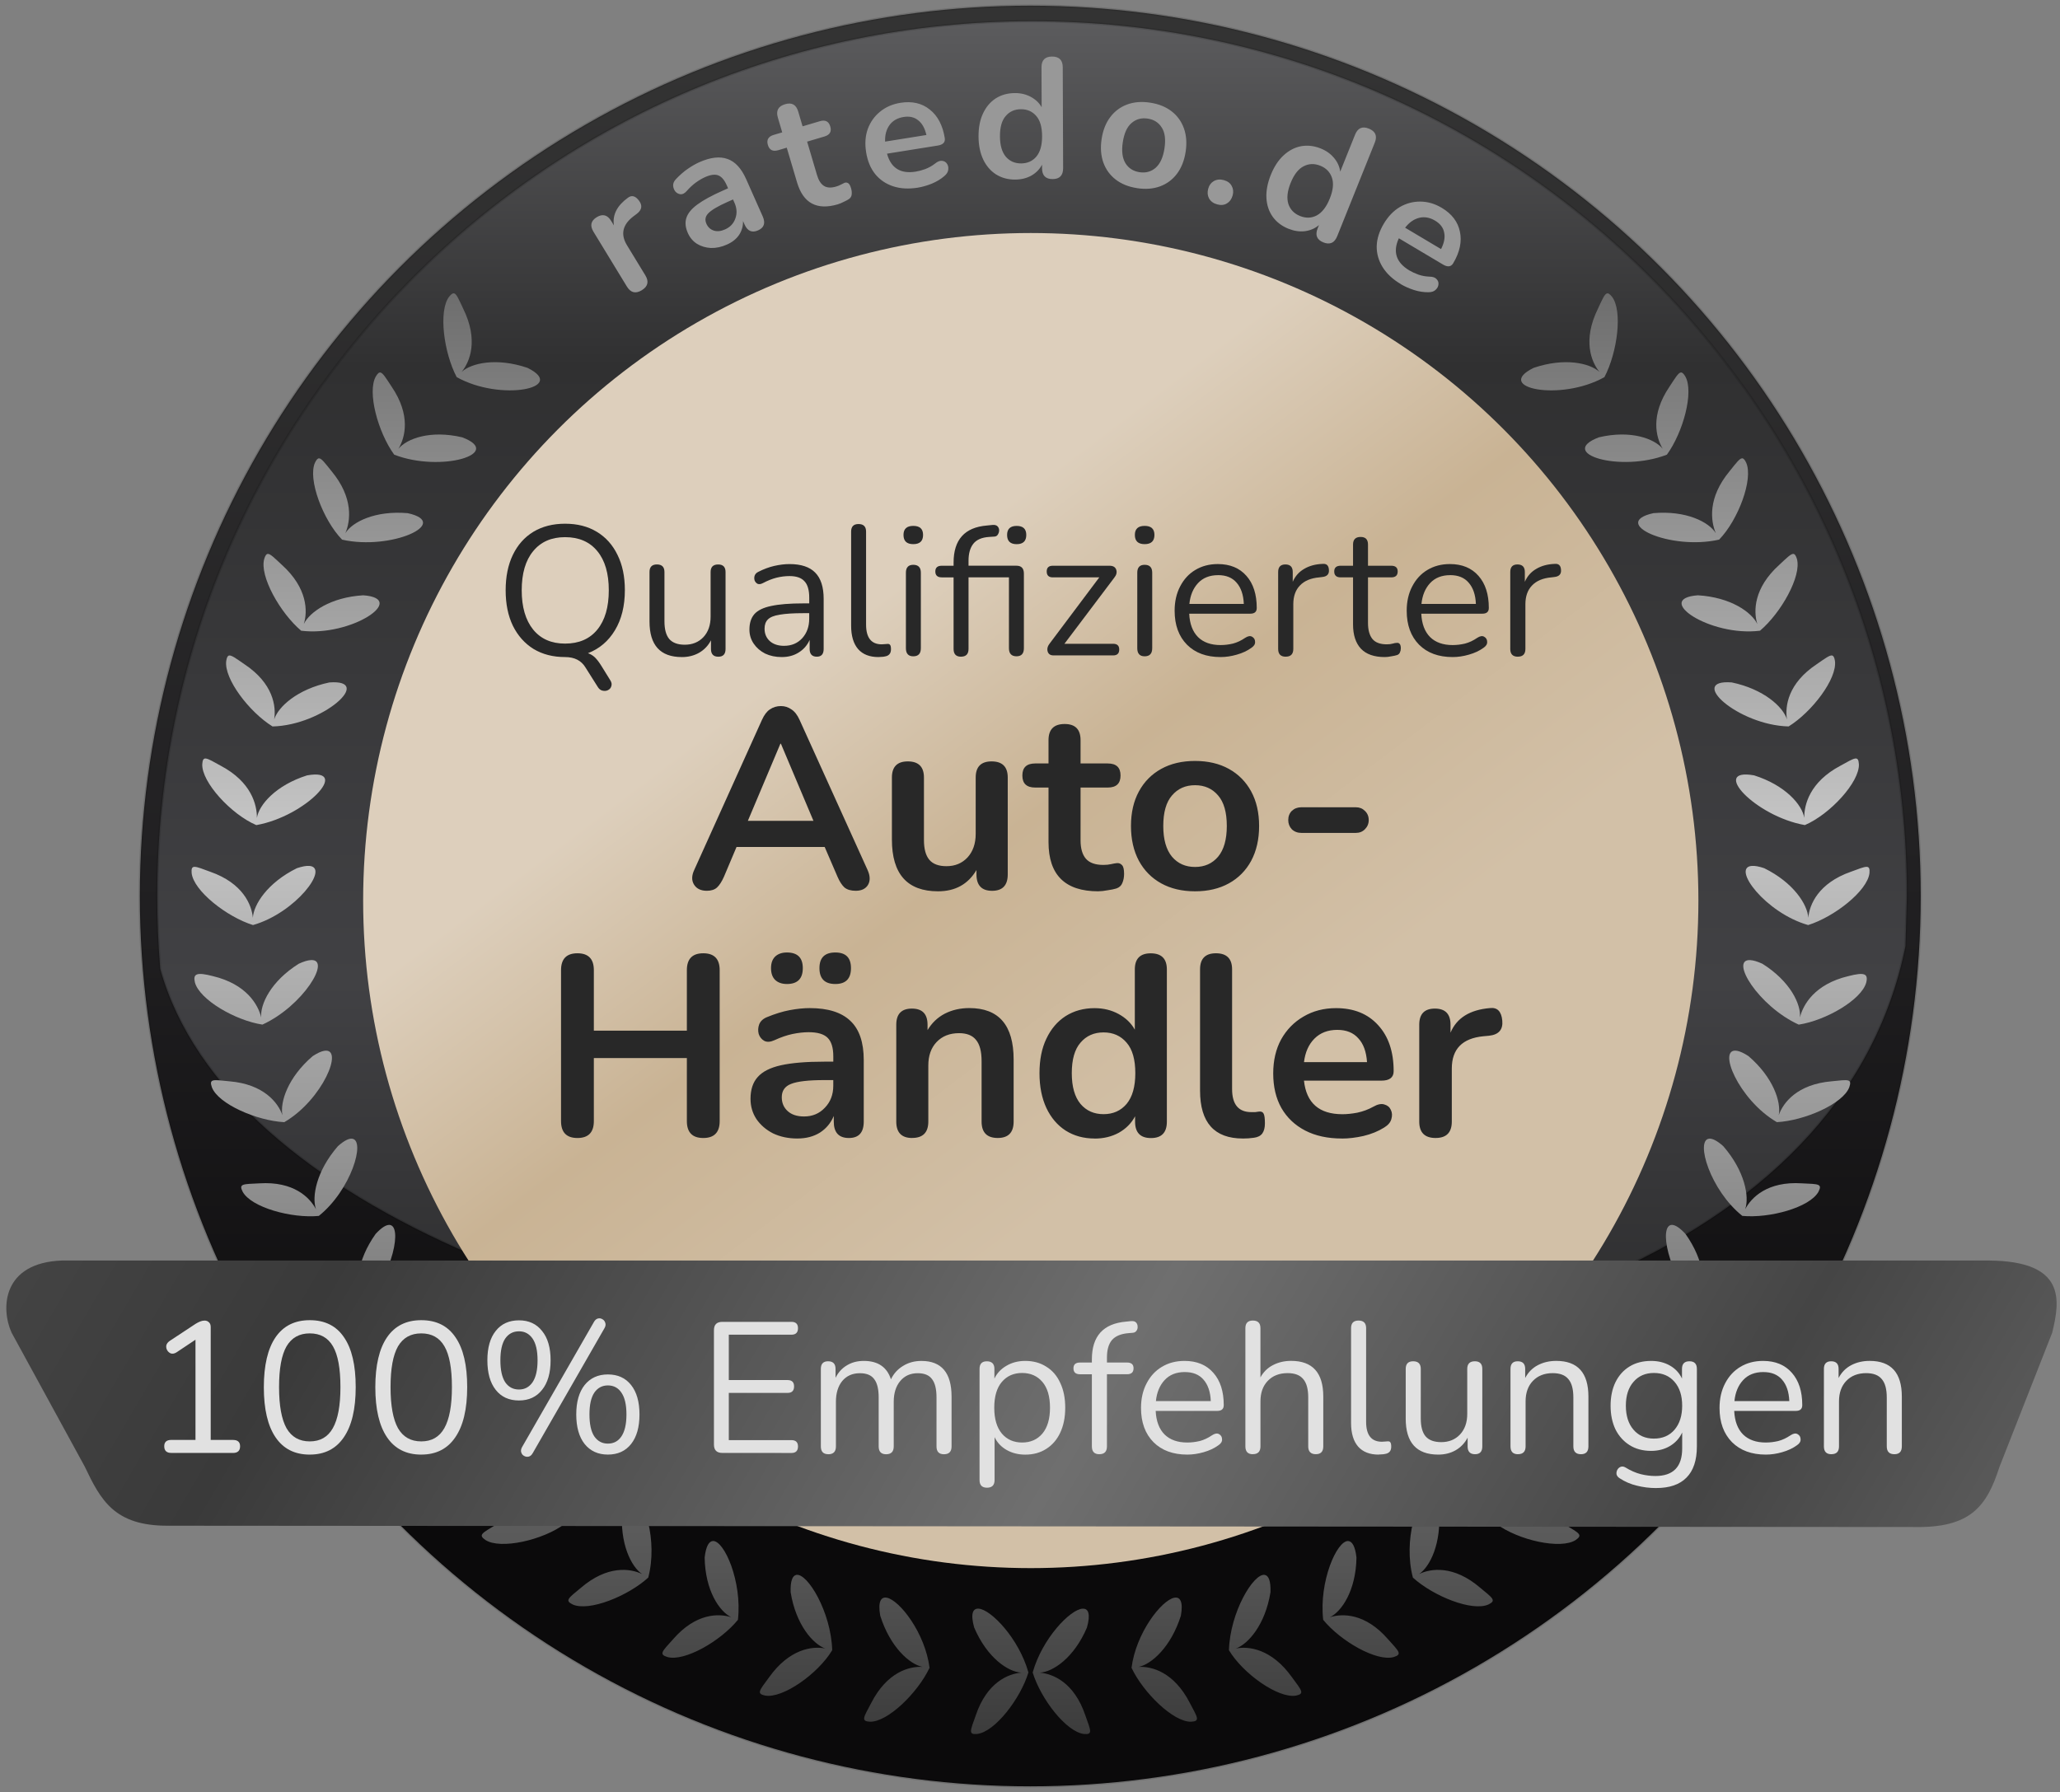 <svg xmlns="http://www.w3.org/2000/svg" xmlns:xlink="http://www.w3.org/1999/xlink" width="377.953" height="328.819" viewBox="0 0 100 87" xmlns:v="https://vecta.io/nano"><rect x="0" y="0" width="100" height="87" fill="#808080" stroke="none"/><defs><linearGradient id="A" x1="185.744" y1="21.887" x2="185.744" y2="89.028" xlink:href="#M"><stop offset="0" stop-color="#333"/><stop offset=".565" stop-color="#212022"/><stop offset="1" stop-color="#0b0a0b"/></linearGradient><linearGradient id="B" x1="186.224" y1="19.785" x2="186.224" y2="82.221" xlink:href="#M"><stop offset="0" stop-color="#5c5c5e"/><stop offset=".26" stop-color="#303031"/><stop offset=".719" stop-color="#414144"/><stop offset="1" stop-color="#2c2c2d"/></linearGradient><linearGradient id="C" x1="185.728" y1="34.494" x2="185.728" y2="87.268" xlink:href="#M"><stop offset="0" stop-color="#fff"/><stop offset="1" stop-color="#575759" stop-opacity="0"/></linearGradient><linearGradient id="D" x1="178.483" y1="48.908" x2="195.175" y2="70.948" xlink:href="#M"><stop offset="0" stop-color="#ddcfbc"/><stop offset=".444" stop-color="#c9b394"/><stop offset="1" stop-color="#d2c0a7"/></linearGradient><linearGradient id="E" x1="186.817" y1="100.61" x2="186.817" y2="27.871" xlink:href="#M"><stop offset="0" stop-color="#393939"/><stop offset=".592" stop-color="#c5c5c5"/><stop offset="1" stop-color="#5d5d5d"/></linearGradient><linearGradient id="F" x1="131.962" y1="42.247" x2="239.404" y2="105.341" xlink:href="#M"><stop offset="0" stop-color="#fff"/><stop offset=".1" stop-color="#4d4d4d"/><stop offset=".311" stop-color="#3a3a3a"/><stop offset=".581" stop-color="#6f6f6f"/><stop offset=".792" stop-color="#454545"/><stop offset=".914" stop-color="#5f5f5f"/><stop offset="1" stop-color="#969696"/></linearGradient><path id="G" d="M182.685 44.311q-.455 0-.455-.429 0-.42.455-.42.455 0 .455.42 0 .429-.455.429zm0 5.216q-.343 0-.343-.377v-3.509q0-.369.343-.369.352 0 .352.369v3.509q0 .377-.352.377z"/><path id="H" d="M196.973 49.562q-.987 0-1.561-.575-.575-.583-.575-1.579 0-.643.257-1.132.257-.498.704-.764.455-.275 1.047-.275.849 0 1.33.549.48.541.48 1.493 0 .266-.3.266h-2.84q.034.712.412 1.09.377.369 1.047.369.283 0 .575-.069.292-.077.566-.266.197-.129.326-.051.137.077.137.24.009.154-.172.275-.283.206-.678.317-.386.112-.755.112zm-.112-3.809q-.592 0-.935.369-.343.369-.403.969h2.531q-.026-.635-.335-.987-.3-.352-.858-.352z"/><path id="I" d="M200.003 49.545q-.352 0-.352-.36v-3.578q0-.352.335-.352.343 0 .343.352v.455q.172-.395.532-.601.36-.214.858-.232.275-.026.292.275.026.3-.309.335l-.137.017q-.592.051-.901.377-.309.317-.309.875v2.076q0 .36-.352.36z"/><path id="J" d="M154.623 86.65q-1.046 0-1.591-.804-.545-.804-.545-2.326 0-1.53.545-2.326.545-.795 1.591-.795 1.055 0 1.591.795.545.787.545 2.317 0 1.53-.553 2.334-.545.804-1.582.804zm0-.614q.726 0 1.072-.614.354-.622.354-1.911 0-1.297-.346-1.893-.346-.605-1.081-.605-.726 0-1.081.605-.346.605-.346 1.893 0 1.288.346 1.911.354.614 1.081.614z"/><path id="K" d="M195.427 86.65q-.994 0-1.574-.579-.579-.588-.579-1.591 0-.648.259-1.141.259-.501.709-.769.458-.277 1.055-.277.856 0 1.34.553.484.545.484 1.504 0 .268-.303.268h-2.862q.035.718.415 1.098.38.372 1.055.372.285 0 .579-.069.294-.078.571-.268.199-.13.329-.052.138.078.138.242.009.156-.173.277-.285.207-.683.32-.389.112-.761.112zm-.112-3.839q-.597 0-.942.372-.346.372-.406.977h2.551q-.026-.64-.337-.994-.303-.354-.865-.354z"/><path id="L" d="M210.8 86.632q-.346 0-.346-.363v-3.605q0-.354.337-.354.346 0 .346.354v.424q.207-.398.588-.597.38-.199.856-.199 1.496 0 1.496 1.66v2.317q0 .363-.346.363-.354 0-.354-.363v-2.274q0-.588-.233-.856-.225-.277-.726-.277-.579 0-.925.363-.337.354-.337.951v2.092q0 .363-.354.363z"/><linearGradient id="M" gradientUnits="userSpaceOnUse"/></defs><g transform="matrix(1.044 0 0 1.044 -146.389 -19.843)"><g stroke="#000"><circle cx="188.125" cy="60.673" r="41.403" fill="url(#A)" stroke-width=".116" stroke-opacity=".132" paint-order="normal"/><path d="M228.885 60.673l-.066 2.331c-5.794 28.836-74.95 23.335-81.149 1.059-.092-1.118-.139-2.249-.139-3.391 0-22.465 18.212-40.677 40.677-40.677s40.677 18.212 40.677 40.677z" fill="url(#B)" stroke-width=".114" stroke-opacity=".132" paint-order="normal"/></g><circle cx="187.964" cy="60.881" r="26.441" fill="url(#C)" paint-order="normal"/><circle cx="188.148" cy="60.886" r="31.043" fill="url(#D)" paint-order="normal"/><path d="M161.345 32.653c-.067-.023-.138.025-.239.147-.51.655-.251 2.607.349 3.745l.001-.001c2.051 1.152 5.178.501 3.293-.43-1.443-.492-2.615-.224-3.065.188.387-.473.79-1.478.077-2.933-.207-.44-.306-.679-.417-.717zm53.588 0c-.111.038-.211.276-.417.717-.712 1.455-.311 2.46.076 2.933-.45-.412-1.621-.681-3.064-.189-1.885.931 1.242 1.583 3.293.431.6-1.138.86-3.089.349-3.744-.1-.121-.171-.17-.238-.147zm-57.023 3.677c-.069-.014-.132.046-.214.181-.413.722.099 2.602.855 3.642l.001-.001c2.192.844 5.124-.063 3.16-.808-1.483-.35-2.58.062-2.968.535.317-.524.591-1.561-.319-2.898-.267-.406-.399-.628-.515-.65zm60.457 0c-.116.021-.248.244-.515.65-.91 1.338-.635 2.375-.318 2.898-.387-.472-1.486-.885-2.969-.535-1.964.745.968 1.652 3.161.808.755-1.04 1.268-2.919.856-3.641-.082-.135-.146-.194-.215-.181zm-63.305 3.991c-.07-.005-.127.059-.196.201-.343.758.365 2.661 1.26 3.58 2.289.518 5.104-.777 3.054-1.231-1.517-.133-2.587.41-2.903.934.239-.564.392-1.643-.641-2.887-.304-.378-.457-.586-.573-.596zm66.154 0c-.117.011-.27.218-.573.596-1.032 1.244-.88 2.323-.641 2.887-.316-.524-1.386-1.067-2.903-.934-2.049.454.765 1.749 3.054 1.231l.001.001c.895-.92 1.601-2.823 1.258-3.582-.069-.142-.126-.207-.196-.201zm-68.543 4.444c-.071.003-.118.077-.166.228-.231.801.739 2.517 1.717 3.345v-.001c2.328.292 4.98-1.495 2.887-1.647-1.52.089-2.5.784-2.765 1.336.184-.585.178-1.672-1.021-2.753-.354-.33-.535-.514-.652-.508zm70.932 0c-.117-.005-.298.177-.652.508-1.199 1.081-1.205 2.168-1.021 2.753-.265-.552-1.244-1.247-2.764-1.336-2.093.152.558 1.939 2.886 1.647l.001.001c.978-.828 1.947-2.545 1.716-3.345-.048-.151-.096-.224-.166-.228zM150.87 49.49c-.069.014-.105.093-.131.25-.113.826 1.066 2.376 2.154 3.05v-.001c2.345-.056 4.736-2.205 2.644-2.047-1.491.312-2.387 1.136-2.569 1.721.097-.606-.039-1.674-1.38-2.566-.398-.274-.603-.43-.718-.406zm74.538 0c-.115-.024-.32.132-.718.406-1.342.893-1.478 1.96-1.38 2.566-.182-.585-1.078-1.409-2.569-1.721-2.092-.158.299 1.991 2.644 2.047v.001c1.088-.674 2.269-2.224 2.155-3.05-.026-.156-.063-.235-.132-.25zm-75.597 4.793c-.127-.024-.173.052-.187.262-.032.833 1.339 2.329 2.514 2.832v-.001c2.311-.409 4.426-2.679 2.359-2.312-1.453.459-2.239 1.372-2.332 1.978.004-.614-.258-1.671-1.68-2.425-.338-.187-.547-.31-.674-.333zm76.656 0c-.127.024-.335.146-.674.333-1.422.754-1.687 1.811-1.68 2.425-.093-.606-.879-1.519-2.332-1.978-2.067-.366.048 1.904 2.359 2.312v.001c1.175-.503 2.546-1.998 2.514-2.832-.014-.211-.06-.286-.187-.262zm-71.865 4.991c-.137-.011-.328.023-.577.106-1.369.674-2.015 1.696-2.048 2.308-.054-.611-.467-1.613-1.985-2.143-.724-.267-.896-.36-.862.061.091.829 1.635 2.038 2.854 2.419v-.001c1.976-.562 3.58-2.681 2.617-2.75zm67.074 0c-.962.069.641 2.189 2.617 2.75v.001c1.219-.381 2.761-1.59 2.853-2.419.034-.421-.137-.327-.862-.061-1.518.531-1.93 1.532-1.984 2.143-.033-.613-.68-1.634-2.049-2.308-.249-.084-.438-.116-.576-.106zm-66.999 4.38c-.139.005-.325.06-.564.169-1.295.81-1.806 1.89-1.747 2.5-.144-.596-.686-1.551-2.249-1.924-.747-.192-.931-.118-.835.292.214.805 1.879 1.771 3.141 1.963v-.001c1.871-.854 3.226-3.05 2.255-3zm66.924 0c-.971-.05.383 2.146 2.254 3v.001c1.262-.192 2.928-1.157 3.142-1.963.096-.411-.089-.484-.836-.292-1.563.373-2.105 1.328-2.249 1.924.059-.611-.452-1.69-1.746-2.5-.239-.109-.425-.162-.564-.169zm-66.311 4.219c-.136.025-.313.104-.533.248-1.161.995-1.523 2.144-1.405 2.746-.201-.579-.862-1.441-2.462-1.576-.767-.077-.956-.126-.82.274.292.78 2.096 1.561 3.37 1.626v-.001c1.779-1.036 2.803-3.49 1.851-3.316zm65.698 0c-.952-.174.071 2.28 1.85 3.316v.001c1.274-.066 3.079-.846 3.37-1.626.136-.399-.053-.351-.82-.274-1.601.136-2.26.997-2.461 1.576.118-.602-.245-1.75-1.406-2.746-.22-.144-.396-.223-.532-.248zm-64.395 4.086c-.148-.018-.366.084-.661.347-1.005 1.157-1.223 2.357-1.02 2.935-.283-.543-1.033-1.309-2.636-1.205-.77.037-.964.017-.772.392.402.729 2.272 1.244 3.542 1.122l-.001-.001c1.495-1.196 2.187-3.513 1.548-3.589zm63.092 0c-.639.077.052 2.393 1.547 3.589v.001c1.27.122 3.14-.393 3.542-1.122.192-.375-.001-.355-.772-.392-1.603-.104-2.353.662-2.636 1.205.203-.578-.014-1.778-1.02-2.935-.296-.263-.514-.364-.661-.347zm-1.717 4.008c-.643-.014-.183 2.293 1.123 3.696l-.001.001c1.239.309 3.234-.042 3.704-.728.228-.354.033-.354-.731-.467-1.585-.261-2.438.415-2.796.911.285-.542.213-1.742-.676-2.992-.269-.29-.476-.418-.624-.421zm-59.659.001c-.148.003-.355.13-.624.42-.888 1.25-.959 2.451-.675 2.992-.358-.496-1.212-1.172-2.797-.911-.763.113-.957.113-.73.467.47.685 2.464 1.037 3.703.728v-.001c1.306-1.403 1.765-3.71 1.122-3.695zm2.147 3.654c-.148.021-.336.173-.56.5-.698 1.368-.602 2.57-.267 3.081-.404-.458-1.338-1.003-2.868-.511-.739.224-.931.253-.655.569.564.609 2.524.637 3.727.207 1.165-1.525 1.266-3.933.623-3.847zm55.365 0c-.643-.087-.54 2.321.624 3.847 1.203.43 3.162.402 3.726-.207.276-.317.083-.345-.655-.569-1.531-.492-2.464.053-2.868.511.336-.511.433-1.713-.266-3.081-.224-.327-.413-.48-.561-.5zm-52.787 3.345c-.143.04-.306.219-.48.576-.492 1.457-.244 2.654.162 3.109-.467-.393-1.447-.815-2.89-.101-.698.331-.884.388-.565.66.646.519 2.567.277 3.695-.327.93-1.682.697-4.092.079-3.917zm50.21 0c-.619-.176-.853 2.235.078 3.917 1.127.604 3.049.846 3.695.327.319-.272.133-.329-.565-.66-1.443-.714-2.423-.292-2.89.101.406-.456.655-1.653.162-3.109-.174-.357-.337-.535-.479-.576zm-46.985 3.031c-.172-.037-.365.148-.55.644-.348 1.499.033 2.644.501 3.034-.519-.319-1.555-.623-2.921.231-.662.399-.843.474-.499.713.693.452 2.665.017 3.692-.75l-.001-.001c.622-1.664.293-3.763-.222-3.872zm43.76 0c-.515.109-.845 2.208-.223 3.872l-.001.001c1.027.766 2.998 1.202 3.692.75.344-.239.164-.314-.498-.713-1.366-.854-2.403-.549-2.922-.231.468-.39.849-1.536.501-3.034-.185-.496-.377-.681-.549-.644zm-40.406 2.541c-.182-.017-.351.191-.461.709-.125 1.534.416 2.614.921 2.956-.548-.266-1.611-.414-2.837.635-.597.494-.764.595-.389.78.752.343 2.567-.386 3.514-1.25.457-1.718-.203-3.781-.748-3.83zm37.052 0c-.545.05-1.206 2.112-.749 3.83.947.864 2.762 1.593 3.514 1.25.375-.185.208-.287-.388-.78-1.226-1.049-2.29-.901-2.837-.635.504-.342 1.046-1.422.921-2.956-.11-.518-.278-.726-.46-.709zm-33.301 2.13c-.177.011-.321.241-.38.768.024 1.539.69 2.512 1.238 2.775-.58-.182-1.642-.198-2.703 1.021-.519.577-.67.702-.272.829.794.228 2.473-.734 3.285-1.73h-.001c.203-1.767-.635-3.698-1.167-3.664zm29.548 0c-.532-.034-1.37 1.897-1.167 3.664h-.001c.812.995 2.491 1.958 3.285 1.73.398-.128.248-.253-.271-.829-1.061-1.219-2.124-1.203-2.704-1.021.548-.263 1.213-1.236 1.238-2.775-.059-.527-.203-.756-.38-.768zm-25.668 1.575c-.172.033-.28.276-.262.806.246 1.519 1.039 2.409 1.61 2.617-.595-.124-1.671.019-2.609 1.336-.461.625-.598.765-.189.852.812.149 2.463-1.008 3.122-2.112h-.001c-.053-1.778-1.154-3.596-1.671-3.5zm21.788 0c-.517-.096-1.616 1.722-1.67 3.5h-.001c.66 1.104 2.311 2.261 3.122 2.112.409-.088.27-.227-.19-.852-.938-1.318-2.014-1.46-2.609-1.336.571-.208 1.363-1.098 1.61-2.617.018-.53-.09-.774-.262-.806zm-17.578 1.061c-.272-.053-.423.185-.306.837.463 1.466 1.37 2.259 1.965 2.38-.606-.035-1.646.236-2.384 1.678-.365.686-.481.845-.064.871.825.028 2.228-1.344 2.777-2.508h-.001c-.206-1.617-1.39-3.142-1.988-3.259zm13.368 0c-.598.117-1.783 1.642-1.989 3.259h-.001c.55 1.164 1.954 2.535 2.778 2.508.417-.027.3-.185-.065-.871-.738-1.442-1.777-1.713-2.384-1.678.595-.122 1.503-.914 1.966-2.38.117-.652-.034-.89-.306-.837zm-9.104.509c-.265-.017-.381.242-.201.879.603 1.414 1.583 2.063 2.189 2.095-.605.056-1.593.446-2.114 1.982-.262.733-.354.907.062.871.82-.094 2.01-1.629 2.385-2.862h-.001c-.439-1.569-1.738-2.931-2.32-2.966zm4.84 0c-.582.035-1.882 1.397-2.321 2.966h-.001c.375 1.233 1.565 2.767 2.385 2.862.416.035.324-.138.062-.871-.521-1.536-1.509-1.927-2.114-1.982.606-.032 1.588-.682 2.19-2.095.18-.637.063-.896-.201-.879z" fill="url(#E)"/><path d="M143.108 77.625h89.607c3.591.034 3.287 1.867 2.928 3.354l-2.451 6.238c-.59 1.829-1.328 2.857-3.994 2.8l-81.17-.06c-2.492.012-3.127-1.192-3.87-2.753l-3.4-6.225c-.508-1.116-.442-3.258 2.351-3.355z" fill="url(#F)"/><g fill="#282828"><path d="M168.587 50.626q.103.154.06.283-.034.129-.154.189-.112.06-.257.026-.137-.026-.232-.189l-.558-.884q-.292-.489-.952-.489h0q-.841 0-1.467-.377-.618-.386-.961-1.081-.335-.695-.335-1.647 0-.952.335-1.647.335-.695.952-1.072.626-.377 1.476-.377.858 0 1.476.377.626.377.961 1.072.343.686.343 1.639 0 1.107-.463 1.87-.455.755-1.253 1.064.18.06.326.197.146.146.3.395zm-2.093-1.69q.969 0 1.501-.652.532-.652.532-1.827 0-1.175-.532-1.819-.532-.652-1.501-.652-.952 0-1.484.652-.532.643-.532 1.819 0 1.167.532 1.827.532.652 1.484.652zm5.427.626q-1.501 0-1.501-1.656v-2.299q0-.352.343-.352.352 0 .352.352v2.291q0 .558.223.824.232.266.721.266.532 0 .867-.352.335-.36.335-.952v-2.076q0-.352.352-.352.343 0 .343.352v3.578q0 .36-.335.36-.343 0-.343-.36v-.403q-.197.377-.558.583-.352.197-.798.197zm4.646 0q-.429 0-.772-.163-.335-.172-.532-.463-.197-.292-.197-.652 0-.455.232-.721.24-.266.781-.377.549-.12 1.493-.12h.275V46.8q0-.532-.223-.764-.214-.24-.695-.24-.3 0-.609.077-.3.077-.626.249-.146.077-.249.034-.094-.051-.137-.154-.034-.112 0-.223.043-.12.172-.18.369-.189.738-.275.377-.086.712-.086.806 0 1.193.395.395.395.395 1.227v2.325q0 .36-.317.36-.335 0-.335-.36v-.42q-.163.369-.506.583-.335.214-.789.214zm.112-.523q.515 0 .841-.352.326-.36.326-.909v-.257h-.266q-.695 0-1.098.069-.395.06-.558.223-.154.154-.154.429 0 .352.24.575.249.223.669.223zm4.386.523q-.618 0-.944-.369-.326-.377-.326-1.09v-4.375q0-.352.343-.352.352 0 .352.352v4.324q0 .918.729.918.077 0 .137-.009.06-.009.12-.009.094-.009.129.043.043.051.043.206 0 .292-.292.335-.069.017-.146.017-.077.009-.146.009z"/><use xlink:href="#G"/><path d="M184.902 49.545q-.343 0-.343-.36v-3.329h-.549q-.3 0-.3-.275 0-.266.3-.266h.549v-.146q0-1.596 1.544-1.724l.257-.026q.163-.017.24.06.077.077.077.189 0 .103-.06.197-.051.086-.154.094l-.257.017q-.506.034-.729.317-.223.283-.223.789v.232h2.231q.343 0 .343.369v3.466q0 .377-.343.377-.352 0-.352-.377v-3.294h-1.879v3.329q0 .36-.352.36zm2.591-5.233q-.446 0-.446-.429 0-.42.446-.42.446 0 .446.42 0 .429-.446.429zm1.713 5.173q-.223 0-.275-.189-.051-.189.112-.386l2.291-3.054h-2.162q-.283 0-.283-.275 0-.266.283-.266h2.634q.257 0 .317.189.06.18-.094.369l-2.316 3.071h2.265q.283 0 .283.266 0 .275-.283.275z"/><use xlink:href="#G" x="10.758"/><use xlink:href="#H"/><use xlink:href="#I"/><path d="M204.609 49.562q-.738 0-1.107-.386-.369-.395-.369-1.132v-2.188h-.575q-.3 0-.3-.275 0-.266.3-.266h.575v-.987q0-.352.352-.352.343 0 .343.352v.987h1.081q.3 0 .3.266 0 .275-.3.275h-1.081v2.119q0 .489.206.746.206.249.669.249.163 0 .275-.034.112-.034.197-.034.077-.009.129.051.051.06.051.206 0 .103-.043.189-.034.086-.129.12-.103.034-.275.06-.163.034-.3.034z"/><use xlink:href="#H" x="10.791"/><use xlink:href="#I" x="10.792"/><path d="M173.087 60.431q-.417 0-.596-.286-.179-.286.012-.691l3.145-6.97q.155-.346.369-.488.226-.155.512-.155.274 0 .488.155.226.143.381.488l3.157 6.97q.191.417.024.703-.167.274-.572.274-.334 0-.524-.155-.179-.167-.322-.5l-.596-1.382h-4.099l-.584 1.382q-.155.346-.322.5-.167.155-.477.155zm3.419-6.839l-1.513 3.586h3.05l-1.513-3.586zm7.33 6.863q-2.145 0-2.145-2.407v-2.883q0-.751.739-.751.751 0 .751.751v2.907q0 .62.25.917.25.298.798.298.596 0 .977-.405.381-.417.381-1.096v-2.621q0-.751.739-.751.751 0 .751.751v4.504q0 .763-.727.763-.727 0-.727-.763v-.203q-.584.989-1.787.989zm7.448 0q-2.311 0-2.311-2.288V55.63h-.62q-.596 0-.596-.56 0-.56.596-.56h.62v-1.084q0-.751.751-.751.739 0 .739.751v1.084h1.263q.596 0 .596.56 0 .56-.596.56h-1.263v2.454q0 .572.25.858.25.286.81.286.203 0 .357-.036.155-.036.274-.048.143-.012.238.095.095.095.095.405 0 .238-.083.429-.071.179-.274.25-.155.048-.405.083-.25.048-.441.048zm4.502 0q-.905 0-1.573-.369-.667-.369-1.037-1.048-.369-.691-.369-1.62 0-.929.369-1.608.369-.679 1.037-1.048.667-.369 1.573-.369.905 0 1.573.369.667.369 1.037 1.048.369.679.369 1.608 0 .929-.369 1.62-.369.679-1.037 1.048-.667.369-1.573.369zm0-1.132q.667 0 1.072-.477.405-.488.405-1.43 0-.953-.405-1.418-.405-.477-1.072-.477-.667 0-1.072.477-.405.465-.405 1.418 0 .941.405 1.43.405.477 1.072.477zm4.942-1.584q-.262 0-.441-.167-.167-.179-.167-.429 0-.262.167-.429.179-.167.441-.167h2.538q.25 0 .417.167.179.167.179.429 0 .25-.179.429-.167.167-.417.167z"/></g><g fill="#e1e1e1"><path d="M148.185 86.572q-.329 0-.329-.311 0-.294.329-.294h1.124v-4.66l-.882.588q-.138.086-.259.052-.112-.043-.173-.147-.061-.104-.043-.225.026-.121.164-.216l1.193-.787q.112-.069.216-.112.104-.043.207-.043.121 0 .199.078.086.069.086.225v5.248h1.037q.329 0 .329.294 0 .311-.329.311z"/><use xlink:href="#J"/><use xlink:href="#J" x="5.184"/><path d="M164.991 86.58q-.078.138-.19.164-.112.026-.216-.035-.095-.052-.13-.164-.035-.112.043-.251l3.337-5.81q.078-.138.19-.164.112-.026.207.035.095.052.13.164.043.112-.035.251zm-.64-2.447q-.692 0-1.081-.493-.389-.493-.389-1.375 0-.882.389-1.366.389-.493 1.081-.493.683 0 1.072.493.398.484.398 1.366 0 .882-.398 1.375-.389.493-1.072.493zm0-.51q.398 0 .631-.337.233-.346.233-1.02 0-.674-.233-1.012-.233-.337-.631-.337-.406 0-.64.337-.225.337-.225 1.012 0 .674.225 1.02.233.337.64.337zm4.133 3.026q-.683 0-1.081-.493-.389-.493-.389-1.375 0-.873.389-1.366.398-.493 1.081-.493.692 0 1.081.493.389.493.389 1.366 0 .882-.389 1.375-.389.493-1.081.493zm0-.51q.406 0 .631-.337.233-.346.233-1.02 0-.674-.233-1.012-.225-.337-.631-.337-.398 0-.631.337-.225.337-.225 1.012 0 .683.225 1.02.233.337.631.337zm5.321.433q-.389 0-.389-.389v-5.317q0-.389.389-.389h3.216q.303 0 .303.294 0 .303-.303.303h-2.914v2.11h2.732q.303 0 .303.294 0 .303-.303.303h-2.732v2.196h2.914q.303 0 .303.294 0 .303-.303.303zm4.928.06q-.346 0-.346-.363v-3.605q0-.354.337-.354.346 0 .346.354v.415q.19-.38.527-.579.337-.207.787-.207.986 0 1.262.856.19-.398.562-.622.372-.233.856-.233 1.401 0 1.401 1.66v2.317q0 .363-.354.363-.346 0-.346-.363v-2.282q0-.579-.207-.847-.199-.277-.666-.277-.51 0-.813.363-.303.363-.303.968v2.075q0 .363-.354.363-.346 0-.346-.363v-2.282q0-.579-.207-.847-.199-.277-.666-.277-.519 0-.821.363-.294.363-.294.968v2.075q0 .363-.354.363zm7.379 1.557q-.346 0-.346-.354v-5.17q0-.354.337-.354.354 0 .354.354v.45q.182-.38.562-.597.38-.225.873-.225.562 0 .977.268.424.259.648.752.233.484.233 1.159 0 .666-.233 1.159-.225.484-.648.752-.415.268-.977.268-.484 0-.865-.216-.38-.216-.562-.597v1.997q0 .354-.354.354zm1.634-2.101q.588 0 .942-.415.354-.424.354-1.202 0-.787-.354-1.202-.355-.415-.942-.415-.588 0-.942.415-.354.415-.354 1.202 0 .778.354 1.202.355.415.942.415zm3.589.544q-.346 0-.346-.363v-3.355h-.553q-.303 0-.303-.277 0-.268.303-.268h.553v-.147q0-1.617 1.582-1.755l.251-.026q.156-.009.225.069.069.078.069.19.009.104-.052.19-.06.086-.173.095l-.199.017q-.527.043-.769.32-.233.277-.233.813v.233h.934q.303 0 .303.268 0 .277-.303.277h-.934v3.355q0 .363-.354.363z"/><use xlink:href="#K"/><path d="M198.473 86.632q-.346 0-.346-.363V80.77q0-.354.346-.354.354 0 .354.354v2.291q.207-.38.579-.571.38-.199.847-.199 1.496 0 1.496 1.66v2.317q0 .363-.346.363-.354 0-.354-.363v-2.274q0-.588-.233-.856-.225-.277-.726-.277-.579 0-.925.363-.337.354-.337.951v2.092q0 .363-.354.363zm5.848.018q-.622 0-.951-.372-.329-.38-.329-1.098v-4.41q0-.354.346-.354.354 0 .354.354v4.357q0 .925.735.925.078 0 .138-.009.061-.009.121-.009.095-.009.13.043.043.052.043.207 0 .294-.294.337-.069.017-.147.017-.078.009-.147.009zm2.774 0q-1.513 0-1.513-1.669v-2.317q0-.354.346-.354.354 0 .354.354v2.308q0 .562.225.83.233.268.726.268.536 0 .873-.354.337-.363.337-.96v-2.092q0-.354.354-.354.346 0 .346.354v3.605q0 .363-.337.363-.346 0-.346-.363v-.406q-.199.38-.562.588-.354.199-.804.199z"/><use xlink:href="#L"/><path d="M217.227 88.206q-.458 0-.899-.112-.432-.104-.787-.337-.13-.078-.156-.19-.017-.104.035-.207.052-.095.147-.138.104-.043.216.017.38.233.726.32.346.086.683.086 1.245 0 1.245-1.28v-.744q-.182.398-.571.631-.38.225-.873.225-.579 0-1.003-.268-.424-.268-.657-.735-.225-.476-.225-1.098 0-.622.225-1.089.233-.476.657-.735.424-.259 1.003-.259.493 0 .873.216.38.216.562.605v-.45q0-.354.346-.354.346 0 .346.354v3.605q0 .968-.484 1.452-.476.484-1.409.484zm-.104-2.3q.605 0 .96-.415.354-.415.354-1.115 0-.7-.354-1.107-.354-.415-.96-.415-.597 0-.951.415-.354.406-.354 1.107 0 .7.354 1.115.354.415.951.415z"/><use xlink:href="#K" x="26.9"/><use xlink:href="#L" x="14.573"/></g><path d="M170.064 32.502q-.432.263-.695-.169l-1.555-2.551q-.259-.425.152-.676.412-.251.671.174l.128.209q-.111-.728.644-1.281.27-.211.525.133.252.337-.108.612l-.14.104q-.781.587-.312 1.356l.852 1.397q.263.432-.162.691zm3.959-2.123q-.383.17-.75.16-.363-.02-.649-.196-.278-.179-.42-.497-.173-.39-.07-.704.1-.321.51-.624.41-.303 1.176-.643l.253-.112-.067-.152q-.16-.361-.39-.449-.229-.088-.605.078-.209.093-.433.253-.216.156-.429.398-.138.156-.279.15-.144-.014-.245-.124-.097-.121-.107-.281-.003-.163.134-.302.271-.285.549-.477.285-.196.538-.308.773-.343 1.309-.149.533.187.866.938l.77 1.733q.205.462-.214.648-.426.189-.631-.273l-.071-.159q.009.351-.182.643-.193.285-.562.448zm-.088-.705q.354-.157.476-.505.129-.351-.037-.727l-.071-.159-.246.109q-.679.302-.898.529-.215.217-.093.491.106.238.339.316.233.078.53-.054zm5.246-1.167q-1.47.436-1.901-1.019l-.478-1.614-.394.117q-.379.112-.484-.244-.106-.356.273-.468l.394-.117-.204-.69q-.141-.477.336-.619.47-.139.611.338l.204.69.803-.238q.379-.112.484.244.106.356-.273.468l-.803.238.462 1.561q.108.364.321.498.213.135.569.029.129-.038.221-.09.092-.052.165-.082.089-.035.169.016.079.043.137.24.045.152.028.288-.012.127-.127.211-.089.059-.242.129-.15.077-.271.113zm3.72-.774q-.648.104-1.155-.064-.507-.167-.836-.571-.321-.405-.418-1.014-.095-.593.076-1.077.179-.485.568-.803.396-.327.95-.416.812-.13 1.362.31.558.439.701 1.329.046.289-.328.349l-2.357.377q.273 1.005 1.334.835.203-.032.445-.119.249-.096.455-.257.184-.149.332-.125.147.017.221.133.082.115.06.278-.015.155-.177.292-.246.215-.591.359-.339.134-.643.183zm-.669-3.286q-.429.069-.652.376-.223.308-.205.769l1.92-.307q-.107-.471-.381-.683-.267-.221-.681-.155zm5.193 2.911q-.506.002-.894-.242-.38-.244-.595-.693-.215-.458-.217-1.074-.002-.624.209-1.068.212-.451.59-.698.386-.246.892-.248.411-.002.744.179.333.181.5.48l-.007-1.857q-.002-.498.488-.5.498-.002.5.496l.017 4.694q.002.506-.488.508-.49.002-.492-.504v-.166q-.165.317-.496.508-.331.183-.75.185zm.274-.752q.443-.002.71-.319.268-.325.265-.949-.002-.632-.272-.939-.27-.315-.712-.313-.443.002-.71.319-.268.309-.265.941.002.624.272.947.27.315.712.313zm5.391 1.15q-.594-.091-.994-.4-.4-.309-.574-.792-.173-.49-.079-1.099.093-.609.404-1.017.31-.408.785-.583.475-.175 1.068-.084.594.091.994.4.4.309.574.792.174.482.081 1.092-.093.609-.405 1.025-.31.408-.785.583-.475.175-1.068.084zm.114-.742q.437.067.751-.205.315-.28.409-.897.096-.625-.123-.97-.218-.353-.655-.42-.437-.067-.751.205-.312.264-.408.889-.095.617.122.978.218.353.655.42zm3.611 1.497q-.259-.07-.376-.274-.109-.201-.041-.453.066-.244.26-.355.204-.117.463-.047.267.072.369.272.111.194.045.438-.068.252-.264.371-.188.121-.455.049zm3.318 1.135q-.469-.188-.737-.56-.261-.369-.291-.866-.027-.505.202-1.077.233-.579.596-.911.366-.339.809-.425.451-.083.92.105.381.153.622.445.24.292.282.633l.692-1.723q.186-.462.64-.279.462.186.277.648l-1.749 4.356q-.188.469-.643.287-.455-.183-.266-.652l.062-.154q-.272.232-.65.284-.376.045-.764-.111zm.536-.594q.411.165.778-.028.37-.201.603-.78.236-.587.101-.973-.132-.393-.542-.558-.411-.165-.778.028-.364.186-.6.773-.233.579-.104.98.132.393.542.558zm4.686 3.167q-.564-.335-.846-.788-.282-.453-.276-.973.013-.516.328-1.046.307-.516.748-.778.448-.258.95-.253.514.002.996.289.706.42.847 1.111.148.695-.313 1.469-.149.251-.476.057l-2.051-1.22q-.434.946.49 1.496.177.105.418.194.252.086.514.094.237.003.335.117.102.107.085.244-.01.141-.132.253-.111.109-.324.111-.327.008-.683-.103-.346-.114-.611-.271zm1.591-2.953q-.374-.222-.742-.129-.368.094-.65.459l1.671.994q.219-.43.145-.769-.064-.341-.424-.555z" fill="#989898"/><path d="M167.069 71.927q-.763 0-.763-.786v-7.018q0-.786.763-.786.763 0 .763.786v2.812h4.325v-2.812q0-.786.763-.786.763 0 .763.786v7.018q0 .786-.763.786-.763 0-.763-.786V68.21h-4.325v2.931q0 .786-.763.786zm10.228.024q-.631 0-1.132-.238-.488-.25-.774-.667-.274-.417-.274-.941 0-.643.334-1.013.334-.381 1.084-.548.751-.167 2.014-.167h.417v-.25q0-.596-.262-.858-.262-.262-.882-.262-.346 0-.751.083-.393.083-.834.286-.286.131-.477.036-.191-.107-.262-.322-.06-.226.024-.453.095-.226.369-.334.548-.226 1.048-.322.512-.095.929-.095 1.275 0 1.894.596.62.584.62 1.823v2.859q0 .763-.691.763-.703 0-.703-.763v-.262q-.203.488-.643.774-.441.274-1.048.274zm.31-1.025q.584 0 .965-.405.393-.405.393-1.025v-.262h-.405q-1.12 0-1.561.179-.429.167-.429.62 0 .393.274.643.274.25.763.25zm1.454-6.16q-.739 0-.739-.739 0-.727.739-.727.727 0 .727.727 0 .739-.727.739zm-2.252 0q-.346 0-.548-.191-.191-.191-.191-.548 0-.346.191-.536.203-.191.548-.191.739 0 .739.727 0 .739-.739.739zm5.824 7.161q-.739 0-.739-.763V66.66q0-.751.727-.751.727 0 .727.751v.25q.298-.5.798-.763.512-.262 1.144-.262 2.061 0 2.061 2.395v2.883q0 .763-.739.763-.751 0-.751-.763v-2.812q0-.679-.262-.989-.25-.31-.786-.31-.655 0-1.048.417-.381.405-.381 1.084v2.609q0 .763-.751.763zm8.482.024q-.763 0-1.346-.369-.572-.369-.894-1.048-.322-.691-.322-1.62 0-.941.322-1.608.322-.679.894-1.048.584-.369 1.346-.369.62 0 1.12.274.5.274.751.727v-2.8q0-.751.739-.751.751 0 .751.751v7.077q0 .763-.739.763-.739 0-.739-.763v-.25q-.25.477-.751.763-.5.274-1.132.274zm.417-1.132q.667 0 1.072-.477.405-.488.405-1.43 0-.953-.405-1.418-.405-.477-1.072-.477-.667 0-1.072.477-.405.465-.405 1.418 0 .941.405 1.43.405.477 1.072.477zm6.477 1.132q-1.99 0-1.99-2.228v-5.635q0-.751.739-.751.751 0 .751.751v5.564q0 1.072.894 1.072.095 0 .179 0 .083-.012.167-.024.167-.024.226.095.06.107.06.453 0 .298-.119.465-.119.167-.393.203-.25.036-.512.036zm4.605 0q-.989 0-1.704-.369-.715-.369-1.108-1.048-.381-.679-.381-1.608 0-.905.369-1.585.381-.679 1.037-1.06.667-.393 1.513-.393 1.239 0 1.954.786.727.786.727 2.145 0 .441-.572.441h-3.598q.167 1.561 1.787 1.561.31 0 .691-.071.393-.083.739-.274.31-.179.524-.107.214.06.298.25.095.191.024.429-.06.226-.334.393-.417.262-.965.393-.536.119-1.001.119zm-.214-5.052q-.655 0-1.06.405-.405.405-.488 1.096h2.931q-.048-.727-.405-1.108-.346-.393-.977-.393zm4.574 5.028q-.763 0-.763-.763V66.66q0-.751.727-.751.727 0 .727.751v.369q.429-1.025 1.835-1.144.512-.06.572.584.06.631-.62.703l-.262.024q-1.465.143-1.465 1.501v2.466q0 .763-.751.763z" fill="#282828"/></g></svg>